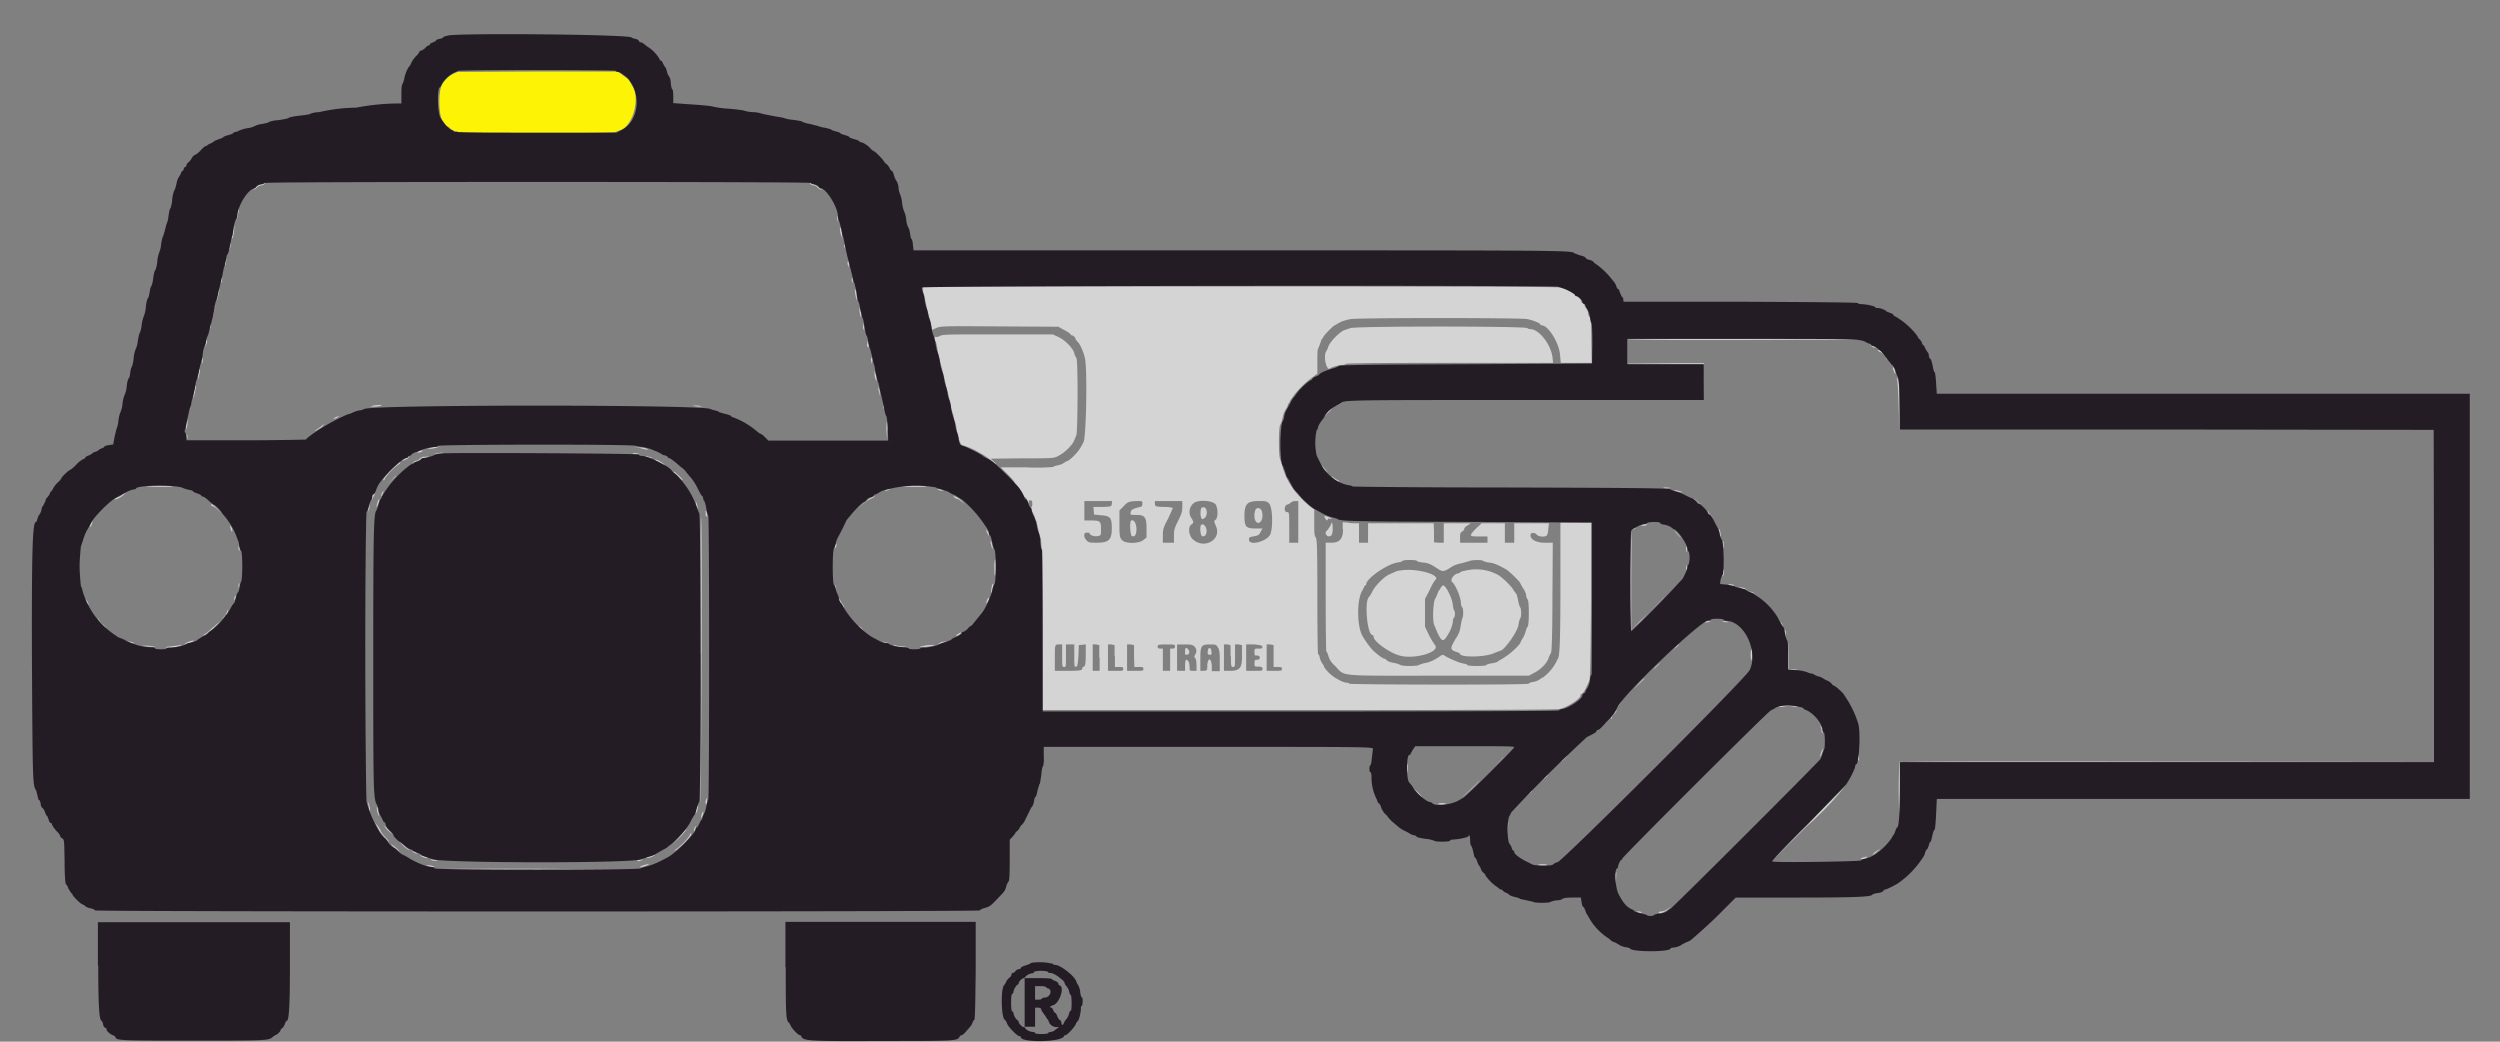 <svg width="72" height="30" fill="none" xmlns="http://www.w3.org/2000/svg"><rect width="100%" height="100%" fill="#808080" stroke="none"/><path fill-rule="evenodd" clip-rule="evenodd" d="M7.53 5.3a.6.6 0 00-.18.1c-.06.06-.06.07-.02.05a.25.25 0 00.08-.06c.01-.02.06-.04.1-.05.05 0 .1-.03.1-.04l.02-.03-.1.03zm15.8 0l.1.04c.05.01.1.03.1.05.03.03.14.1.14.08l-.1-.08c-.09-.07-.27-.14-.24-.1zm-16.47.74c-.04.1-.07.32-.05.3.02-.03.09-.34.07-.34l-.02.04zm17.25.26c0 .08.01.09.02.03l-.01-.1c-.02-.01-.02.01-.01.07zm-17.39.25l-.02.2c-.02.07-.02.13 0 .11.02-.03.07-.36.04-.36 0 0-.02.02-.02.05zm17.48.13a.7.7 0 00.06.18l-.01-.13a.7.7 0 00-.05-.18c-.02-.01-.01.05 0 .13zm-17.58.36c-.03.1-.04.16-.01.15l.03-.1c.01-.09 0-.12-.02-.05zm17.7.07a28.1 28.1 0 00.03.08.46.46 0 00-.04-.17v.09zM6.5 7.5c-.04.1-.04.16-.02.15.01 0 .03-.05.03-.1.02-.1 0-.12-.01-.05zm17.91.1l.03.1.01-.1-.02-.08c-.02 0-.02.04-.02.09zm-18.04.43a.2.2 0 000 .1c0 .03.02.01.02-.05.02-.1.01-.12-.02-.05zm18.16.05c.02.08.02.09.03.03l-.01-.1c-.02-.01-.02.01-.02.07zm2.05.3a.4.4 0 00.04.13l.05.25c.03.13.05.25.07.28l.06.26.04.2.12-.05c.12-.06.2-.06 1.82-.05l1.7.01.14.08c.09.04.17.1.2.12.01.03.04.05.06.05.03 0 .1.07.1.11 0 .02.03.04.05.07.07.05.19.32.22.5.07.36.03 2.34-.05 2.4a1.31 1.31 0 01-.44.53.27.27 0 00-.1.05.5.5 0 01-.19.08.48.48 0 00-.15.05 5.9 5.9 0 01-.76.01h-.74l.2.2c.12.11.2.22.2.24 0 .02.03.05.05.06.05.03.22.29.22.33l.04.04c.02 0 .05.05.07.11.02.05.03.07.03.03-.01-.05 0-.06.04-.06.05 0 .06.02.06.1 0 .06-.01.1-.03.1-.01-.02-.02 0 0 .05 0 .04.01.07.03.07l.06.13c.02.06.04.13.06.15l.05.23c.02.12.06.23.07.25.03.03.04.74.04 2.5l.01 2.46h7.4c5.16 0 7.43-.01 7.5-.03.26-.07.6-.3.6-.4 0-.02.02-.04.04-.04s.08-.08.15-.24l.06-.13c.03-.04.04-.69.05-2.3v-2.26h-.88v1.77c0 1.65-.02 2.12-.08 2.16a1.33 1.33 0 01-.42.53.28.28 0 00-.1.06.5.5 0 01-.19.07c-.06.01-.12.03-.12.05 0 .04-5.15.03-5.17 0-.01-.02-.05-.03-.08-.03-.07 0-.18-.05-.34-.15a1.1 1.1 0 01-.3-.29.27.27 0 00-.05-.1.49.49 0 01-.08-.18c-.01-.06-.03-.1-.05-.1-.01 0-.02-.71-.02-1.65 0-1.45-.01-1.66-.05-1.72-.04-.05-.04-.14-.04-.43v-.37l-.08-.05a3 3 0 01-.43-.42 1.96 1.96 0 01-.4-.74 1.34 1.34 0 00-.07-.22c-.05-.1-.05-.95 0-1a.8.8 0 00.07-.22.8.8 0 01.1-.25.26.26 0 00.05-.1c0-.03 0-.05.03-.05l.02-.04c0-.02.04-.08.08-.13l.07-.1a2.86 2.86 0 01.53-.5l.12-.09v-.33c0-.18 0-.36.02-.38l.07-.18c.02-.07.04-.12.06-.12l.02-.04c0-.04.3-.34.33-.34l.14-.08c.07-.04.2-.08.32-.1.27-.04 4.87-.04 5.08 0 .17.03.38.12.38.15 0 .01.02.03.04.03.19 0 .5.5.53.85l.02.23H44.73l-.02-.17c-.05-.37-.39-.8-.63-.8a.15.15 0 01-.09-.03c-.05-.06-5-.06-5.1 0l-.18.06c-.14.06-.4.33-.45.46a.65.65 0 01-.06.14c-.1.13 0 .59.11.5.04-.04.26-.1.35-.1.04 0 .08-.01.1-.03 0-.02 1-.03 3.1-.03h3.98l-.01-.64c0-.47-.02-.66-.05-.68a.16.16 0 01-.04-.1c0-.04-.02-.1-.05-.14a.28.28 0 01-.06-.1c0-.03-.02-.05-.05-.06-.02 0-.04-.03-.04-.05 0-.1-.37-.34-.6-.4-.08-.02-2.98-.03-9.24-.03h-9.13l.02.13zm-20.3-.03c-.02.1-.06.31-.04.3.03-.03.1-.34.07-.34l-.02.04zm18.35.11c.04.22.06.25.04.05a.6.6 0 00-.04-.18c-.02-.01-.01.05 0 .13zm-18.46.34l-.02.17c-.02.14-.01.14.03-.08.03-.1.02-.14 0-.09zm18.58.13l.02.14.03.08v-.08c0-.04-.01-.1-.03-.14l-.02-.08v.08zm-18.7.42a.2.2 0 000 .1c0 .03.01.01.02-.05.02-.1 0-.12-.02-.05zm18.8.06c.01.06.03.1.04.11v-.08c0-.06-.02-.11-.03-.12v.1zm2.23.26c-.05.03-.1.04-.13.03-.04-.01-.05.1-.01.12a.9.9 0 01.06.26l.06.27.06.23.06.24.06.25c.02.13.05.23.06.23l.05.24c.02.14.05.26.06.27l.05.16c0 .08.03.15.04.17.01.01.04.11.05.22a1.69 1.69 0 00.1.38c.02.05.05.09.08.09.04 0 .3.1.41.17l.16.09c.06.03.18.12.28.2.12.1.14.1.06.02l-.11-.1.91-.01c.9 0 .92 0 1.06-.08.17-.09.38-.3.43-.42l.07-.17c.04-.09.05-2.19 0-2.22a.36.36 0 01-.06-.14c-.05-.16-.27-.38-.47-.47l-.15-.07h-1.58c-1.36 0-1.59 0-1.66.04zm19.78.11V10.47l1.1.01 1.09.01v.52l.01.52.01-.53v-.54h-2.2v-.67h3.27l3.26-.01c-.03-.04-6.52-.03-6.54.01zm-40.92.03c-.03.1-.04.17-.02.16l.04-.1c.01-.1 0-.13-.02-.06zm19.03.1c0 .06.02.1.04.1s0-.17-.03-.19v.09zm28.89.03l.08.06.1.03-.1-.06c-.05-.03-.08-.04-.08-.03zm.23.16c0 .01.02.03.04.03.04 0 .18.13.2.2.02.04.02.04.02 0 0-.03-.05-.1-.11-.15-.13-.12-.15-.13-.15-.08zm-48.29.3l.02.08.02-.09-.01-.09c-.01 0-.03.04-.03.1zm19.29 0l.02.08.01-.09c0-.05 0-.09-.02-.09-.01 0-.02.04-.01.1zm29.44.26c.05.13.07.15.05.04a.32.32 0 00-.05-.12c-.02-.01-.02.02 0 .08zm-48.8-.01l-.02.17c-.02.14 0 .12.04-.08.02-.1.01-.14-.01-.1zm19.46.16a.7.7 0 00.05.18v-.13a.69.69 0 00-.06-.18l.01.13zm29.44.1c.02.03.04.37.05.76l.02.7v-.7c0-.58-.02-.73-.05-.76-.03-.03-.04-.03-.02 0zm-49.01.22c-.03.1-.07.35-.05.33.02-.03.09-.36.07-.36 0 0-.02.01-.02.03zm19.68.1c.05.2.06.23.04.09a.5.5 0 00-.04-.18v.1zm13.24.4c-.05.03-.07.05-.05.05a.2.2 0 00.1-.04c.08-.05.06-.05-.05 0zm-33.05.08c0 .06 0 .08.01.05v-.1l-.01.05zm19.94.02v.05c.02-.04.02-.1 0-.12v.07zm-14.6-.06a.5.5 0 00-.16.04h.13c.08 0 .16-.02.18-.03l.01-.02-.16.01zm9.13.02l.15.02.13-.01-.15-.02c-.08 0-.14 0-.13.01zm18.28.17l-.1.12.14-.12.1-.12a.65.65 0 00-.14.12zm-28.58.16c-.05.02-.07.04-.04.04a.2.2 0 00.1-.04c.07-.05.05-.05-.06 0zm-4.28.1c-.02.09-.03.24-.01.24l.03-.14c0-.13 0-.16-.02-.1zm20.15.27l.02.27v-.24a.9.9 0 000-.27c-.02-.02-.02.1-.02.24zM9.22 12.3a.66.66 0 01-.12.08c-.04.02-.04.02 0 .02l.14-.08c.06-.05.1-.1.09-.1a.4.4 0 00-.1.08zm-.34.26a17.95 17.95 0 010 0zm-3.5.03c0 .08 0 .08.02.02 0-.03 0-.08-.02-.1-.01 0-.02.02 0 .08zm7.1.29a.58.58 0 00-.17.05l.14-.01a.67.67 0 00.18-.05l.01-.02-.16.03zm5.93.02l.2.05c.05.01.05 0 .03-.02a.5.5 0 00-.2-.04l-.18-.01.15.02zm-6.3.08c-.1.02-.12.07-.04.05.04 0 .09-.03.1-.04v-.02l-.07.01zm.5.07l-.13.02h.13c.06 0 .13 0 .14-.02v-.02a2 2 0 01-.13.02zm5.6 0c0 .01.05.03.1.03h.1c-.01-.01-.06-.03-.12-.03h-.09zm-6.01.1c-.04.02-.1.04-.11.06-.02.03-.05.05-.07.05a.2.2 0 00-.1.04c-.05.04-.04.04.04.01l.12-.06a.6.6 0 01.18-.07c.13-.03.1-.04-.06-.02zm6.43.02l.13.02c.04 0 .04 0-.02-.02a.53.53 0 00-.13-.03c-.04 0-.04 0 .02.03zm-6.96.04c-.1.06-.1.09 0 .03.06-.02.1-.05.1-.06 0-.02 0-.02-.1.03zm7.2.03c0 .01.03.04.09.06l.16.1c.06.03.05.02-.01-.04-.08-.07-.25-.15-.25-.12zm-7.59.28c-.18.17-.31.37-.21.3l.02-.05a1.65 1.65 0 01.44-.43c0-.05-.03-.03-.25.18zm26.78-.1c.01.03.06.09.11.13l.08.07-.08-.1c-.14-.16-.14-.16-.11-.1zm-26.66.28l-.24.24.25-.23zm7.99-.1c0 .02.02.04.04.04s.08.04.13.1c.05.06.1.1.1.08 0-.03-.23-.24-.26-.24l-.01.03zm19.02.18c.05.05.12.09.14.09.04 0 .03-.01-.02-.04a.75.75 0 01-.15-.1c-.04-.02-.03 0 .03.05zM4.22 14c0 .01.16.02.38.02.21 0 .38 0 .37-.02 0-.01-.17-.02-.37-.02-.2 0-.37 0-.38.02zm21.75 0c0 .01.15.02.35.02.2 0 .37 0 .37-.02 0-.01-.16-.02-.35-.02-.2 0-.36 0-.37.02zm21.94.05c.01.01.07.02.12.01.1 0 .1-.01-.02-.02h-.1zm-22.36.04c-.03 0-.06.02-.06.03 0 .03.1 0 .13-.03v-.02l-.07.02zm1.45 0c0 .02.05.03.1.04h.07c0-.02-.05-.03-.1-.04H27zm21.22.03c.02.02.08.04.15.05.13.02.11 0-.06-.04-.06-.02-.1-.02-.09 0zM11 14.2c-.01.03-.03.07-.02.08 0 .02.03 0 .04-.06.04-.1.03-.11-.02-.02zm-7.48.05a.3.3 0 01-.1.06.21.21 0 00-.08.04c-.06.04-.05.05.03.02a.7.7 0 00.17-.1c.1-.09.09-.1-.02-.02zm7.23 0a.14.14 0 00-.04.1c0 .06 0 .06.02 0l.05-.09c.03-.05.01-.05-.03 0zm14.34.08c-.05.02-.15.1-.23.17l-.15.14.16-.14a.93.93 0 01.2-.13l.08-.04c.07-.06.06-.06-.06 0zm2.4 0a.2.2 0 00.09.04c.02 0 .07.04.12.08l.09.08-.09-.1a.51.51 0 00-.17-.12c-.09-.03-.09-.02-.04.02zm21.33.1l.15.08c.02 0 .02 0-.02-.02a.2.2 0 01-.08-.06.25.25 0 00-.09-.06c-.03-.02-.02 0 .04.05zm-37.92-.03c-.03.05-.07.21-.05.2a.7.7 0 00.08-.23l-.03.03zm9.14.07l.02.13c.02.06.03.07.03.02 0-.03-.01-.1-.03-.13-.02-.06-.02-.06-.02-.02zm11.98.04c-.01.08-.01.08-.27.09h-.26l.01.12.01.1.2.02c.27.02.31.07.31.37 0 .33-.08.42-.42.42-.2 0-.24 0-.3-.06-.1-.1-.1-.23 0-.23.05 0 .08 0 .08.02 0 .05.14.1.23.08.1-.02.1-.02.1-.2 0-.23-.03-.25-.28-.25h-.2v-.56h.8l-.01.08zm.88 0c0 .03-.01.07-.03.08-.24.06-.29.09-.3.14-.03.1-.02.1.15.1.26 0 .3.07.3.4v.25l-.1.08c-.14.1-.5.1-.6 0-.07-.08-.08-.1-.08-.48v-.38l.12-.12c.12-.13.16-.14.39-.15.15 0 .15 0 .15.07zm1.15.09c0 .14-.02.2-.12.4-.1.2-.12.25-.12.43v.2h-.32v-.2c0-.18.01-.23.15-.49l.14-.31a.82.82 0 00-.25-.03c-.26-.01-.26-.01-.27-.1v-.07h.79v.17zm.94-.1c.09.1.1.4.02.47-.05.03-.05.04 0 .16.2.4-.32.71-.66.4-.12-.12-.14-.37-.03-.43.06-.04.06-.07 0-.17a.32.32 0 01.06-.44c.13-.1.5-.08.61.02zm1.56 0c.1.1.12.7.03.9-.11.2-.61.33-.61.14 0-.06.01-.07.12-.09.16-.03.17-.04.22-.14l.05-.09h-.2c-.28 0-.32-.05-.32-.36 0-.35.08-.43.42-.43.18 0 .22 0 .29.07zm.84.53v.6h-.26v-.44c0-.42 0-.44-.06-.44-.1 0-.09-.2.01-.22a.23.23 0 00.1-.06c.03-.02.08-.04.12-.04h.09v.6zm-31.31-.49c0 .02.01.03.03.03a.5.5 0 01.16.11l.12.11-.1-.1c-.12-.13-.21-.2-.21-.15zm4.53.08v.12l.03-.1v-.11c0-.01-.02.03-.03.1zm24 0c-.04.02-.05.24-.01.3.02.04.04.04.09 0 .07-.04.09-.22.03-.28-.04-.04-.05-.04-.1-.02zm1.54.08c-.07.23.03.44.15.33.07-.06.08-.26.02-.35-.05-.07-.15-.06-.17.02zm-15.83.08c0 .05.02.1.03.1.02 0 .02-.02.01-.07 0-.05-.02-.1-.03-.1-.01 0-.02.02 0 .07zm28.86-.06c0 .03.04.1.09.15.05.06.07.07.05.04a.26.26 0 00-.06-.09.2.2 0 01-.06-.08c-.01-.04-.02-.04-.02-.02zm-29 4.1a168.05 168.05 0 01-.02 4.29c.04-.04.07-8.04.03-8.22-.01-.06-.02 1.7-.02 3.92zm17.98-3.9c.04.07.08.09.08.03 0-.02.03-.02.06-.01.1.02.04-.02-.07-.06-.1-.03-.1-.03-.07.04zm-27.64.08c-.02.03-.02 7.84 0 7.85a1547.9 1547.9 0 000-7.85zm22.05 0c-.04.05-.02.42.03.44.08.03.13-.04.13-.2 0-.18-.09-.3-.16-.24zm-29.95.07c-.02.04-.03.08-.02.1 0 .02.02 0 .04-.06.04-.1.03-.13-.02-.04zm35.73-.01a.77.77 0 01-.15.24c-.04.02-.02.12.04.14.1.03.15-.04.14-.25 0-.12-.02-.17-.03-.13zm.33.18c0 .28-.1.39-.34.39h-.16v1.57c0 .86.01 1.57.02 1.57.02 0 .04.06.06.13.03.1.08.18.2.29.29.3.02.27 2.97.27h2.6l.15-.08c.2-.1.38-.29.42-.43a.75.75 0 01.07-.15c.02-.03.04-.58.04-1.6l.01-1.57h-.23c-.25 0-.43-.1-.41-.23.01-.07.12-.07.18 0 .06.06.2.07.28.03.02-.02.05-.1.05-.2l.02-.16h-1v.56h-.27v-.56h-.67l-.15.14c-.22.23-.22.24.07.24h.25v.18h-.79v-.15c0-.11.01-.15.06-.17.03-.02.06-.05.06-.08 0-.02.04-.07.1-.1l.09-.06h-.78v.56h-.14l-.14-.01v-.28l-.01-.27H39.4v.56h-.26v-.56h-.1c-.05 0-.16 0-.23-.02l-.14-.01v.2zm-4.09-.12c-.04.05-.02.3.03.32.07.03.13-.04.13-.15 0-.13-.1-.23-.16-.17zm12.67 0c-.01.02.03.02.08.02.06 0 .1-.02.1-.03 0-.02-.17 0-.18.02zm-40.62.1c.03.1.05.12.05.05a.2.2 0 00-.04-.1c-.04-.05-.04-.04-.01.04zm40.35.05a26.8 26.8 0 00-.02 2.88l.27-.25.25-.26-.26.25-.25.25V16.7l.01-1.43.07-.03c.05-.03.06-.04.03-.04s-.07.02-.1.05zm2.53.05a.6.6 0 00.02.13c.03.03.01-.13-.01-.19-.02-.04-.03-.02-.01.06zm-21.1.01l.06.11v-.06c-.06-.13-.1-.16-.06-.05zm19.88.05l.1.1c.02 0-.02-.04-.08-.1a.64.64 0 00-.11-.1l.09.1zm-19.76.28a.6.6 0 00.04.15c.03.02-.02-.22-.05-.25v.1zm21.07.01c0 .06.01.11.03.12v-.1c0-.15-.03-.15-.03-.02zm-25.57.06c0 .04 0 .07.01.06.03-.02.06-.13.03-.13-.01 0-.03.03-.04.07zm-17.18.06l.04.09v-.06c0-.04-.02-.08-.03-.09v.06zm41.7.02c0 .05.02.1.03.1v-.08c0-.04-.02-.09-.03-.1v.08zm-46.27.13c-.03.03-.03.74 0 .76a16.54 16.54 0 000-.75zm26.35.4c0 .14 0 .25.02.24.01 0 .02-.12.02-.25s0-.23-.02-.23a.72.72 0 00-.02.25zm12.16-.19c.01.02.08.04.16.05.16.01.23.04.4.15.2.13.2.13.46-.03.05-.04.18-.08.28-.1l.22-.06c.07-.04.4-.04.4 0 0 0 .07.03.15.04.13.01.26.06.49.19.1.05.42.37.42.4l.07.13a.6.6 0 01.1.2c0 .06.03.13.05.15.04.05.04.71 0 .77a.42.42 0 00-.06.14.75.75 0 01-.09.21.58.58 0 00-.07.14 1.97 1.97 0 01-.62.5c0 .02-.07.05-.17.07-.1.01-.18.04-.18.05 0 .02-.12.03-.28.03-.15 0-.27-.01-.27-.03 0-.01-.05-.03-.11-.04-.1-.01-.43-.15-.55-.23-.04-.03-.06-.03-.13.02-.14.1-.32.19-.46.2l-.15.05c-.02.04-.49.04-.53 0a.76.76 0 00-.19-.06.5.5 0 01-.2-.07c-.02-.03-.05-.05-.07-.05-.04 0-.2-.12-.33-.24a2.48 2.48 0 01-.31-.43c-.16-.32-.15-1.06.01-1.3l.05-.1c0-.02.02-.04.03-.04.02 0 .03-.02.03-.04 0-.16.61-.58.9-.62.07-.01.14-.03.15-.05.02-.03.38-.03.4 0zm7.76.2v.08c.02-.02.03-.07.02-.11 0-.08 0-.08-.02.02zm-8.24.08a.5.5 0 00-.17.05l-.13.06c-.15.06-.42.33-.5.5a.81.81 0 01-.09.15c-.14.1-.06 1.1.1 1.1.02 0 .03.03.03.05 0 .13.45.46.75.54.41.12 1.18-.1 1.02-.3a2 2 0 01-.18-.3l-.11-.23v-.8l.13-.25c.06-.14.14-.27.16-.29.2-.15-.54-.36-1-.28zm1.9 0c-.1.02-.17.04-.17.06l-.03.02c-.14 0-.28.2-.19.26.08.07.22.38.24.55 0 .09.03.17.04.17.02.01.03.08.03.16s-.01.15-.03.16l-.04.19a.78.78 0 01-.15.4c-.16.27-.16.31.01.37.07.02.12.05.12.06 0 .11.73.1.98-.02l.18-.07c.1 0 .48-.52.52-.73.01-.09.04-.18.05-.2.04-.03.04-.28 0-.32a.86.86 0 01-.06-.21c-.02-.1-.05-.2-.07-.2l-.06-.08c-.02-.08-.35-.4-.46-.45a1.32 1.32 0 00-.91-.12zm7.41 0c-.03.1-.04.17-.02.17s.03-.05.04-.1c.01-.1 0-.14-.02-.07zm-42.76.43v.06c.02-.01.03-.05.02-.1 0-.05-.01-.05-.02.04zm41.04.35l-.42.43.43-.43a17.16 17.16 0 000 0zm-19.33-.38a.8.8 0 00-.03.15c-.02.15 0 .13.04-.05.03-.12.02-.15 0-.1zm21.2 0c0 .02.05.03.1.04.04 0 .08 0 .07-.01 0-.01-.05-.03-.1-.03-.05-.01-.08 0-.07 0zm-25.74.08l.04.08v-.06c0-.04-.02-.08-.03-.08v.06zm17.41.08a.78.78 0 00-.07.16l-.05.1c-.06.11-.08.65-.02.76l.1.24c.13.26.17.25.34-.06a.94.94 0 00.09-.26c0-.07.02-.14.04-.15.03-.02.03-.18 0-.2-.01 0-.03-.08-.04-.17-.02-.19-.2-.55-.28-.55-.02 0-.07.06-.1.13zm8.64-.08l.13.06c.06.02.1.02.08 0a.39.39 0 00-.13-.05c-.05-.01-.09-.02-.08 0zm.32.15l.1.04c.06.03.06.03 0-.02a.2.2 0 00-.1-.04c-.04 0-.04 0 0 .02zm-43.66.17v.06c.03-.02.06-.13.03-.13-.01 0-.03.03-.03.07zm21.67.08c-.03.09-.03.09.01.04a.2.2 0 00.05-.1c0-.06-.03-.04-.06.06zm-25.93.02c.02.05.05.09.06.09 0 0 0-.04-.03-.09l-.06-.09c-.01 0 0 .04.03.1zm21.68-.05c0 .03.01.06.03.07.02 0 .05.06.07.1.02.06.04.08.04.05a.24.24 0 00-.05-.11.6.6 0 01-.07-.12c-.02-.03-.02-.03-.02 0zm26.8.18zm-44.43.16c-.01.03-.05.1-.1.15-.06.09-.06.08.03-.01a.5.5 0 00.1-.16c0-.05-.01-.04-.03.02zm-3.71.21c0 .05.2.26.24.26L2.98 18a.6.6 0 01-.13-.15c-.01-.04-.02-.05-.02-.02zm3.3.24c-.1.1-.21.19-.24.2-.04.02-.05.03-.01.03.02 0 .14-.1.26-.2l.2-.2s-.1.07-.2.17zm42.97-.16c0 .02.03.02.08.01l.08-.02c0-.02-.14-.01-.16.01zm.51-.01s.04.02.1.02h.06c-.01-.03-.16-.04-.16-.02zm1.67.07c.05.1.1.1.05.02-.01-.04-.04-.07-.05-.07-.02 0-.01.02 0 .05zm-26.56.09c.03 0 .08.04.12.07l.07.07-.07-.08c-.04-.05-.09-.08-.11-.08-.04 0-.04 0 0 .02zm26.68.18c0 .05.01.09.02.09l.01-.09c0-.05 0-.09-.02-.09s-.02.04-.01.09zm-23.8.01c-.03.02-.06.04-.06.06 0 .02.1-.03.13-.07l.01-.03-.08.04zm-22.14.23a.42.42 0 00-.13.05c-.01.02.03.02.1 0a.48.48 0 00.13-.06c.04-.03.04-.03-.1 0zm-1.74.02c.03.02.08.03.12.03.04 0 .04 0-.02-.03-.1-.03-.18-.03-.1 0zm21.69 0l.12.03c.06.02.1.02.08 0-.03-.02-.23-.06-.2-.04zm1.7 0a.22.22 0 00-.08.04c-.02.02.13-.01.23-.05.04-.02-.08-.01-.15 0zm24.39.38v.42l.14-.01h.16l-.14-.02h-.14v-.4l-.02-.41v.42zm-46.37-.29l-.22.03c-.06 0-.12.01-.13.03-.02.03.4-.02.43-.06l.02-.02-.1.02zm20.61 0c.04.04.45.09.43.05l-.14-.02a.98.98 0 01-.22-.03c-.07-.02-.1-.02-.07 0zm4.85.3c0 .3 0 .32.06.32.05 0 .05-.02.05-.32v-.33h.24v.33c0 .3 0 .32.05.31.04 0 .05-.05.07-.32l.01-.3.1-.01.1-.01v.3c0 .26-.02.32-.05.34-.03 0-.05.03-.05.05 0 .06-.07.07-.44.07h-.35v-.36c0-.4 0-.4.12-.4h.09v.32zm1.08.06v.37h-.2v-.76h.1l.09.02v.37zm.44-.06v.32h.12c.1 0 .12 0 .12.06 0 .05-.02.05-.22.05h-.22v-.76h.1l.09.02v.31zm.55 0l.01.32h.13c.11 0 .13 0 .13.06 0 .05-.02.05-.23.05h-.24v-.76h.1l.1.02v.31zm1.18-.27c0 .04-.02.06-.07.06h-.07v.64H33.49v-.64h-.07c-.06 0-.08-.02-.08-.06 0-.05.02-.06.25-.06s.25 0 .25.06zm.56 0c.07.07.07.15.02.24-.03.04-.03.06 0 .09.02.02.04.11.04.2v.17h-.1c-.1 0-.1 0-.1-.12s-.05-.2-.1-.2c-.01 0-.03.07-.03.16v.16H33.9v-.76h.22c.18 0 .23.01.28.06zm.68.03c.04.07.05.16.05.38v.3H34.9v-.16c-.02-.23-.11-.24-.13-.02 0 .16 0 .16-.1.17h-.1V19c0-.41.02-.44.28-.44.17 0 .18 0 .23.1zm.37.24c0 .3.01.32.06.32.06 0 .06-.02.06-.33v-.32h.1l.1.02v.28c.01.37-.06.46-.34.46h-.18v-.76h.1l.09.02v.31zm.9-.26c.02.04 0 .05-.1.05-.12 0-.12 0-.12.1s0 .1.07.1c.06 0 .08.02.08.06 0 .05-.02.06-.08.06s-.07.02-.07.1c0 .1 0 .1.12.1.1 0 .11.02.11.07s-.02.05-.23.05h-.24v-.76h.23c.19.02.23.03.24.07zm.33.26v.32h.12c.1 0 .12 0 .12.06 0 .05-.02.05-.22.05h-.22v-.76h.1l.1.02v.31zm11.57-.23l-.09.1.1-.1c.09-.07.1-.1.08-.1l-.1.1zM4.08 18.6c.08.02.4.04.38.02a1.54 1.54 0 00-.38-.02zm22.55 0a.42.42 0 00-.15.03h.19c.34-.05.32-.07-.04-.04zm7.5.16c0 .11 0 .11.08.09.05-.02.06-.1 0-.16-.05-.05-.08-.04-.08.07zm.67-.06c-.04.1-.02.16.04.16.05 0 .06-.01.05-.09 0-.1-.06-.14-.1-.07zm15.62.15c0 .1.01.18.02.17.01 0 .02-.08.02-.17 0-.09 0-.16-.02-.17 0 0-.02.07-.02.17zm-2.73.34l-.08.1.1-.09c.08-.08.1-.1.08-.1l-.1.1zm-.5.5l-.14.16.15-.15.16-.15c0-.02-.03 0-.17.14zm5.53-.04zm-6.03.55a.55.55 0 00-.1.12h.03a4.78 4.78 0 01.07-.12zm4.62.12c-.15.03-.1.06.05.03.1-.02.2-.02.3 0 .09.02.15.02.13 0a1.32 1.32 0 00-.48-.03zm-4.84.23c-.05.06-.08.12-.07.14 0 .02.02.02.02-.01s.02-.07.04-.09c.05-.03.12-.14.1-.14l-.1.1zm5.95.37c.02.02.04.07.04.1 0 .04 0 .08.02.08.05.03 0-.15-.05-.19-.04-.03-.04-.03 0 0zm-9.12.88l-.27.28.27-.27a6.7 6.7 0 000 0zm9.16-.16c-.06.17-.06.17-.04.14.04-.03.1-.22.08-.22l-.04.08zm1.05.19v.08c.02 0 .03-.04.03-.08v-.1c-.01 0-.03.05-.03.1zm-8.49.03l-.08.1.1-.09c.08-.08.1-.1.08-.1l-.1.1zm9.68.1a17.66 17.66 0 000 1.57l.01-.86v-.73h7.7l7.68-.01H62.4c-6.13-.01-7.69 0-7.7.02zm-14.18.06c-.03.03-.03.21 0 .23.01 0 .02-.05.02-.12v-.13l-.02.02zm2.09.47a4 4 0 01-.52.48 8.39 8.39 0 00.51-.48zm1.86-.07l-.09.1.1-.1c.09-.07.1-.1.08-.1l-.1.1zm7.6 1.3L51 24.82l1.03-1.02a9.32 9.32 0 001.09-1.13l-1.07 1.08zm-11.24-.88a.6.6 0 00.14.13l-.13-.15-.15-.13.14.15zm3.2.02l-.09.1.1-.1c.09-.07.1-.1.08-.1l-.1.1zm-23.71.23l.01.08c.02 0 .03-.03.03-.08s0-.1-.02-.1l-.02.1zm-9.7.11c0 .08.02.15.03.16.02.02.01-.03 0-.1-.04-.18-.06-.21-.04-.06zm30.8-.05c.01.02.06.02.12.02.05 0 .1 0 .11-.02 0 0-.04-.02-.11-.02s-.12.01-.12.02zm-21.34.08c-.03.04-.07.25-.05.22a.46.46 0 00.06-.14c.02-.1.02-.13 0-.08zm-9.22.12a.6.6 0 00.05.15c.02.02-.03-.22-.05-.25-.02-.01-.01.03 0 .1zm9.36.07l-.03.1c0 .02 0 .03.02.02l.04-.09c.01-.08 0-.1-.03-.03zm23.2.3a.9.9 0 00-.01.2v.18l.02-.21c.01-.22.01-.25-.02-.18zm-32.58.04l.08.15c.02.04.1.15.18.23.08.1.12.12.09.08a.98.98 0 00-.13-.15.52.52 0 01-.1-.15.78.78 0 00-.1-.16l-.07-.07.05.07zm.25.05c.01.03.07.1.12.14l.1.09-.1-.12-.13-.14v.03zm8.91.04l-.02.09c0 .02.03-.01.04-.06.04-.1.03-.12-.02-.03zm-.43.24l-.2.21.18-.16c.13-.13.25-.27.21-.26l-.2.21zm.29-.03c-.03.08-.34.39-.41.41-.04.02-.04.02 0 .02.05 0 .42-.36.45-.44.02-.08-.01-.07-.04.01zm-8.26.28c.05.06.12.11.15.13.03.02.05.02.03 0-.02 0-.08-.07-.15-.12l-.11-.1.08.1zm-.33-.02c0 .01.06.07.14.13.07.06.11.08.08.05-.06-.07-.22-.2-.22-.18zm42.71.24c-.06.05-.07.07-.04.05a.25.25 0 00.09-.06.2.2 0 01.08-.06c.04-.01.04-.02.02-.02-.03 0-.1.04-.15.09zm-42.08-.02c.03.02.07.04.1.04.04 0 .04 0 0-.02l-.1-.04c-.06-.03-.06-.03 0 .02zm.2.1a.4.4 0 00.13.06c.13.04.1 0-.04-.05-.06-.02-.1-.02-.08 0zm6.64 0a.42.42 0 00-.13.06c-.01.02.03.01.1 0a.48.48 0 00.13-.06c.04-.03.04-.03-.1 0zm34.95.05c-.1.02-.14.06-.03.05l.1-.04.01-.03-.08.02zm-41.28.07c0 .01.05.03.1.03h.09c-.02-.03-.19-.06-.19-.03zm6.03-.01c-.1.02-.12.06-.04.05.05-.01.09-.03.1-.05v-.02l-.06.02zm.13.16a.42.42 0 00-.13.05c-.02.02.02.02.09 0a.48.48 0 00.14-.06c.03-.03.03-.03-.1.01zm25.73 0c0 .01.06.02.13.02.06 0 .12 0 .12-.02.01-.01-.05-.02-.12-.02-.08 0-.14.01-.13.02zm-32.05 0c.06.04.28.08.26.05a.45.45 0 00-.16-.04h-.1zm.54.12c.01.01 1.23.02 2.7.01h2.68l-2.7-.02c-1.49 0-2.7 0-2.68.01zm33.74.1c-.03.03-.03.33 0 .34a3.65 3.65 0 00.02-.36l-.02.02zm1.49 1.05a.33.33 0 01-.17.07c-.05 0-.08.01-.08.03 0 .05.16 0 .26-.09l.09-.08-.1.07zm-.88.07c0 .02.04.03.08.04h.06c0-.02-.04-.04-.08-.04h-.06z" fill="#D4D4D4"/><path fill-rule="evenodd" clip-rule="evenodd" d="M13.19 2.07a.79.79 0 00-.46.37c-.11.19-.1.86.01 1.02l.08.13c0 .02.02.04.03.04.02 0 .08.03.12.07.05.04.11.08.14.08.03 0 .07 0 .08.02.02.04 4.52.05 4.54 0l.1-.04c.37-.08.61-.86.4-1.25a6.94 6.94 0 01-.13-.23l-.16-.11-.14-.11h-2.28l-2.33.01z" fill="#FCF404"/><path fill-rule="evenodd" clip-rule="evenodd" d="M12.92 1.02c-.09.02-.16.04-.16.06 0 .01-.04.03-.1.04-.06.01-.1.03-.1.04 0 .02-.04.04-.09.06-.05.02-.09.04-.09.06 0 .02-.02.03-.04.03s-.07.04-.1.08c-.05.04-.1.07-.12.07-.02 0-.04.02-.05.05a.48.48 0 01-.1.12.75.75 0 00-.12.17.71.71 0 01-.05.1c-.06.05-.15.27-.16.39l-.05.14c-.02 0-.03.12-.03.28v.27h-.15a6.67 6.67 0 00-1.15.12 4.95 4.95 0 00-1.07.13.75.75 0 00-.24.04c0 .02-.14.04-.31.06-.18.02-.33.05-.33.07-.01.01-.14.04-.29.06a.93.93 0 00-.27.05c0 .02-.1.04-.2.06a.63.63 0 00-.21.06.6.6 0 01-.2.06 1 1 0 00-.25.07.24.24 0 01-.11.04c-.03 0-.06.02-.06.03 0 .01-.06.04-.14.06-.08.02-.15.05-.15.06 0 .01-.06.04-.13.06l-.13.05c0 .02-.05.04-.1.07-.06.02-.1.05-.1.06l-.05.02c-.02 0-.09.06-.14.12a.6.6 0 01-.16.13c-.04.01-.08.06-.1.1a.4.4 0 01-.1.12c-.02.02-.05.05-.05.08 0 .02-.01.04-.04.05a.07.07 0 00-.04.06c0 .03-.02.05-.03.05-.02 0-.04.04-.06.1l-.06.1c-.01 0-.04.08-.06.18-.02.1-.05.18-.06.18a1 1 0 00-.06.26.9.9 0 01-.05.26c-.02 0-.04.1-.06.24a.7.7 0 01-.06.23l-.04.16-.05.17c-.01 0-.04.1-.06.23a.76.76 0 01-.05.23.95.95 0 00-.06.27.83.83 0 01-.06.26c-.02 0-.04.1-.06.24a.7.7 0 01-.06.23c-.01 0-.03.07-.04.16-.02.1-.03.16-.05.16a.84.84 0 00-.06.27.9.9 0 01-.06.26s-.04.1-.06.24a.75.75 0 01-.05.23c-.01 0-.04.1-.06.24a.72.72 0 01-.06.23.89.89 0 00-.06.26.9.9 0 01-.06.27c-.01 0-.03.07-.04.16-.01.09-.03.16-.05.16a.7.7 0 00-.05.23.73.73 0 01-.06.24.83.83 0 00-.06.25.87.87 0 01-.06.25.87.87 0 00-.06.25.84.84 0 01-.06.25l-.05.21-.04.22-.13.02c-.07.01-.13.03-.13.05 0 .01-.03.03-.07.04l-.08.04c0 .01-.04.04-.1.06-.06.02-.1.04-.1.06l-.1.05c-.06.02-.1.05-.1.07 0 .01-.03.03-.07.04a.88.88 0 00-.2.17.93.93 0 01-.17.14c-.03 0-.24.2-.24.23a.4.4 0 01-.1.12.67.67 0 00-.14.18l-.05.08c-.02 0-.04.04-.06.1l-.06.08c-.02 0-.04.05-.06.12l-.06.12c-.01 0-.04.05-.05.13-.02.07-.05.13-.07.13l-.04.1c-.01.06-.03.1-.04.1-.1 0-.13.63-.12 4.06.02 3.4.02 3.54.12 3.67l.04.15c.01.07.03.13.04.13.02 0 .04.04.05.1 0 .06.03.11.05.13.02 0 .06.07.08.13.02.06.04.1.06.1l.04.1c.01.05.04.1.06.1.03.01.04.03.04.05 0 .03.1.16.2.26l.04.08c0 .02.02.04.06.06.05.03.05.08.06.66 0 .4.02.64.04.66.02 0 .05.06.07.12l.08.13c.02 0 .04.03.04.05 0 .03.23.26.26.26l.09.05c.03.04.11.07.17.08.06.01.12.04.13.06.03.04 25.44.04 25.47 0a.4.4 0 01.15-.07c.14-.04.16-.05.36-.26.21-.22.22-.22.26-.36a.4.4 0 01.07-.15c.02-.02.03-.24.03-.61v-.59l.08-.08.08-.1c0-.02.03-.05.06-.07l.06-.07c0-.02.03-.07.06-.1.04-.03.09-.1.11-.16l.06-.12.06-.12a.55.55 0 01.08-.14.37.37 0 00.05-.15c.01-.07.03-.12.04-.12.02 0 .04-.08.06-.18.03-.1.05-.2.07-.2l.04-.26c.01-.13.03-.24.05-.24a.8.8 0 00.02-.28v-.28h4.75c4.52 0 4.75 0 4.73.06l-.03.26c-.01.12-.03.21-.04.21-.02 0-.03.05-.03.1 0 .06.01.1.03.1.02 0 .03.07.03.14a1.37 1.37 0 00.16.66c.01.05.03.09.05.09 0 0 .04.04.06.1.01.06.07.15.11.2.05.04.09.09.09.1l.1.11.19.16c.04.04.13.1.18.12l.12.06c.03.03.14.08.18.08.03 0 .05.02.06.04 0 .01.12.04.26.06a.8.8 0 01.26.06c0 .01.1.02.22.02s.22-.01.22-.03c0-.01.03-.03.07-.03.13 0 .46-.06.46-.1 0 0 0-.02.02-.02s.03.07.03.15c0 .08.02.15.03.15.01 0 .04.08.06.17.02.1.04.18.06.18.01 0 .04.05.06.12.02.06.05.11.06.11l.04.08c.01.05.05.1.08.12.03.02.05.05.05.07a1.25 1.25 0 00.36.35c.03.03.07.06.1.06l.04.02c0 .02.04.05.09.07.05.02.09.04.09.06 0 0 .07.04.15.06.09.02.16.04.17.06l.19.04.18.04c.02.04.51.04.51 0 0 0 .08-.03.17-.04.09 0 .17-.03.18-.05 0-.01.11-.03.26-.03h.26l.02.14c.01.07.03.13.05.13.01 0 .04.05.06.11.02.07.05.12.06.12a1.7 1.7 0 00.63.69c.03.04.1.09.16.1l.14.08c.02.02.09.04.16.06.07 0 .13.03.14.04.06.1 1.13.1 1.16 0 .01-.02.05-.03.08-.03.07 0 .22-.05.25-.09l.12-.06a.75.75 0 00.13-.06 16.03 16.03 0 00.77-.7l.53-.53h1.76c1.64 0 2.13-.02 2.17-.08.01-.02.08-.04.16-.05.08-.01.15-.04.16-.06 0-.02.03-.04.05-.04.04 0 .34-.15.4-.2a2.66 2.66 0 00.7-.74s.04-.05.05-.12c.02-.06.05-.11.07-.11l.04-.1c.01-.06.03-.1.04-.1.02 0 .04-.09.06-.18.02-.1.05-.17.07-.18.01-.01.03-.21.04-.45l.02-.43h15.35V11.34H55.78l-.02-.3c-.01-.18-.03-.32-.04-.32-.02 0-.04-.08-.06-.19-.02-.1-.05-.19-.06-.19-.02 0-.04-.04-.05-.1 0-.06-.03-.1-.04-.1l-.06-.1c-.02-.06-.05-.1-.06-.1-.01 0-.04-.05-.05-.1l-.06-.08c-.02 0-.04-.03-.05-.07a2.14 2.14 0 00-.65-.58c-.02 0-.04-.02-.05-.04 0-.02-.06-.05-.1-.06l-.1-.04c0-.03-.17-.1-.25-.1-.04 0-.07 0-.07-.02 0-.03-.26-.09-.4-.09-.05 0-.1-.01-.1-.03 0-.02-1.16-.03-3.38-.04h-3.37l-.01-.07c0-.04-.02-.07-.04-.07l-.05-.11c-.02-.07-.05-.12-.06-.12-.02 0-.04-.03-.05-.08a.44.44 0 00-.1-.16 2.28 2.28 0 00-.45-.45c-.05-.03-.1-.07-.12-.1a.32.32 0 00-.12-.05c-.04 0-.09-.04-.1-.06 0-.02-.08-.05-.17-.07l-.16-.06c0-.08-.65-.08-9.73-.08h-9.29l-.02-.17c0-.08-.03-.16-.04-.16-.01 0-.03-.07-.04-.16-.02-.09-.03-.16-.05-.16a.7.7 0 01-.06-.23.74.74 0 00-.06-.24.83.83 0 01-.06-.25.82.82 0 00-.06-.25s-.03-.07-.04-.16a.5.5 0 00-.05-.2.56.56 0 01-.08-.17c-.02-.08-.05-.14-.08-.15-.02-.01-.04-.03-.04-.05 0-.02-.04-.07-.08-.12a.39.39 0 01-.1-.1c0-.03-.25-.28-.27-.28-.02 0-.05-.03-.09-.06a.68.68 0 00-.27-.2c-.04 0-.07-.02-.07-.03 0-.01-.06-.04-.14-.06-.08-.02-.15-.05-.15-.06 0-.02-.06-.04-.13-.06-.07-.02-.13-.04-.13-.06 0 0-.05-.03-.11-.04l-.13-.04c0-.02-.1-.05-.2-.07a.87.87 0 01-.2-.05l-.23-.06a.83.83 0 01-.22-.06c0-.02-.14-.04-.28-.06a1.03 1.03 0 01-.28-.06l-.29-.05-.3-.06a.84.84 0 00-.25-.05.93.93 0 01-.27-.04c0-.01-.22-.04-.46-.06a2.65 2.65 0 01-.45-.06c0-.01-.26-.04-.57-.06l-.57-.04v-.2c0-.1-.01-.2-.03-.2-.01 0-.03-.07-.04-.16 0-.1-.03-.18-.04-.19a.46.46 0 01-.07-.15c-.02-.08-.04-.14-.06-.14l-.05-.09c-.02-.05-.04-.09-.06-.09-.02 0-.04-.03-.05-.06a1.08 1.08 0 00-.3-.32.39.39 0 01-.1-.07c-.05-.04-.1-.08-.13-.08-.02 0-.05-.01-.06-.04 0-.02-.05-.05-.1-.06-.06-.01-.1-.03-.11-.04-.06-.09-4.84-.13-5.27-.06zm4.81 1.02c0 .02.05.03.1.04.04.01.14.08.22.15.44.43.36 1.27-.16 1.52l-.13.07h-2.34c-1.85 0-2.35 0-2.36-.04 0-.02-.03-.03-.04-.03-.06 0-.27-.23-.34-.37-.08-.15-.09-.81-.02-.86.02-.01.05-.05.06-.09a.84.84 0 01.35-.33l.13-.06c.06-.03 4.5-.03 4.53 0zm5.62 3.23c0 .01.04.03.1.04.06.01.11.04.12.06.01.03.04.05.06.05.15 0 .46.48.5.76 0 .09.02.17.04.19l.06.23c.02.12.04.22.06.24l.05.26.06.27.06.23.06.24.04.16c.01.07.03.14.05.16l.06.26c.01.13.04.25.05.27.02.01.04.12.06.23l.06.24c.02.01.04.13.06.27.02.13.05.24.06.24.01 0 .03.07.04.15l.04.19c.02.01.04.12.07.23l.05.23c.02.02.04.14.06.28l.06.24c.01 0 .04.1.06.23l.06.25.06.27c.02.12.05.24.07.25.01.01.03.17.04.36l.01.34h-3.45l-.1-.1a.42.42 0 00-.13-.1c-.02 0-.05-.03-.08-.05a2.27 2.27 0 00-.73-.43.03.03 0 01-.03-.02c0-.02-.08-.05-.18-.07l-.17-.05c0-.02-.05-.03-.11-.05a.48.48 0 01-.14-.04c-.17-.13-9.8-.13-9.97 0a.45.45 0 01-.14.04.8.8 0 00-.19.06.39.39 0 01-.14.05A5.64 5.64 0 009 12.5c-.1.07-.18.14-.19.16 0 0-.78.02-1.72.02H5.37v-.08c0-.04-.01-.1-.03-.13-.03-.04-.03-.07 0-.12l.06-.3.06-.27a.55.55 0 00.05-.16.56.56 0 01.04-.16l.06-.26c.02-.13.04-.25.06-.27l.06-.23c.02-.11.04-.22.06-.24 0-.01.04-.13.05-.27a.74.74 0 01.06-.24c.01 0 .03-.07.04-.15A.63.63 0 016 9.63l.06-.24.06-.23.06-.28a.81.81 0 01.05-.24c.01 0 .04-.1.06-.22l.06-.26.06-.25c.02-.12.04-.23.06-.25l.04-.18c.01-.09.03-.16.05-.16 0 0 .04-.1.06-.22l.05-.26c.02-.02.04-.14.06-.27a.77.77 0 01.06-.24c.02 0 .04-.07.05-.16.03-.28.3-.7.47-.74.04-.01.07-.04.08-.06 0-.02.06-.05.12-.06.06 0 .1-.03.1-.04 0-.02 3.3-.03 7.87-.03 4.58 0 7.88.01 7.88.03zm21.53 2.99l.12.04c.12.03.36.16.36.2 0 .01.02.03.04.03.05 0 .17.11.17.16 0 .02.02.05.04.06.03 0 .05.03.05.04 0 .02.02.07.05.11.03.05.07.15.08.23.01.08.03.16.05.18.01.01.02.28.02.6l-.01.56-3.63.02c-2.67.01-3.63.02-3.66.05a.62.62 0 01-.17.07c-.16.04-.39.14-.39.17 0 .01-.04.04-.1.06-.05.02-.1.05-.11.08-.01.02-.04.04-.06.04a1.72 1.72 0 00-.44.45.6.6 0 00-.12.18l-.12.22a.46.46 0 00-.06.16.47.47 0 01-.04.15c-.1.12-.1 1.22 0 1.3l.06.16.05.16c.03.02.1.16.17.29a.6.6 0 00.13.16 2.28 2.28 0 00.48.46l.22.12c.1.06.25.12.31.13.07.02.13.03.15.05.09.06.47.07 3.75.08l3.58.02v2.2l-.01 2.18c-.02 0-.04.07-.05.15a.6.6 0 01-.07.23.35.35 0 00-.06.11c0 .02-.02.04-.05.05-.02.01-.04.04-.04.06 0 .1-.37.35-.57.39-.06 0-.1.03-.1.04 0 .02-3.12.03-7.44.03h-7.43v-2.33c0-1.29-.01-2.33-.02-2.33-.02 0-.04-.1-.05-.23a.9.9 0 00-.04-.25.85.85 0 01-.06-.22c-.02-.1-.06-.22-.1-.29a.53.53 0 01-.05-.16c0-.03-.01-.06-.03-.06-.01 0-.04-.05-.06-.11-.02-.07-.05-.12-.06-.12-.02 0-.04-.03-.06-.07-.1-.23-.19-.33-.53-.67-.36-.35-.41-.39-.59-.47l-.08-.05c0-.03-.5-.28-.6-.3-.05-.02-.07-.06-.09-.18a.63.63 0 00-.04-.18 1.07 1.07 0 01-.06-.24 1.1 1.1 0 00-.06-.23 1.3 1.3 0 01-.06-.27.74.74 0 00-.06-.24s-.03-.07-.04-.16a.63.63 0 00-.04-.18 1.07 1.07 0 01-.06-.24 1.11 1.11 0 00-.06-.23 1.3 1.3 0 01-.06-.26 1.22 1.22 0 00-.06-.25 1.1 1.1 0 01-.06-.24 1.24 1.24 0 00-.06-.25 1.14 1.14 0 01-.06-.23 1.12 1.12 0 00-.05-.24.59.59 0 01-.05-.16.56.56 0 00-.04-.16 1.21 1.21 0 01-.06-.26 1.05 1.05 0 00-.07-.27.09.09 0 010-.08c.01-.05 18.29-.07 18.32-.02zm8.63 1.53c.1.01.2.04.2.05l.1.05c.05.01.08.03.08.05 0 .01.02.02.05.02.02 0 .08.03.13.07.04.05.1.08.1.08a47.1 47.1 0 00.3.38c.01.01.02.03.04.03l.06.1c.02.07.05.17.08.22.04.09.05.23.06.81l.01.72h7.69l7.68.01.01 4.79v4.78H54.72v.71c0 .66-.03 1.17-.08 1.17-.01 0-.04.05-.06.12-.02.06-.05.11-.06.11l-.05.09a1.9 1.9 0 01-.4.41 1 1 0 01-.38.18c-.04 0-.08.02-.09.04 0 .03-2.47.07-2.56.03-.03 0 .3-.36 1-1.05l1.13-1.17c.11-.16.26-.45.26-.53 0-.02.02-.05.03-.05.08 0 .13-.9.06-1.16a2.87 2.87 0 00-.4-.82c0-.04-.26-.28-.3-.28-.01 0-.04-.02-.06-.05a.38.38 0 00-.14-.1l-.1-.05c0-.01-.05-.04-.12-.06a.66.66 0 01-.15-.06.13.13 0 00-.07-.03.37.37 0 01-.13-.04 1.2 1.2 0 00-.31-.06l-.24-.02v-.4c0-.23-.01-.42-.03-.43a.63.63 0 01-.06-.2c-.02-.11-.04-.2-.06-.2l-.11-.18a.98.98 0 00-.13-.22 1.9 1.9 0 00-.57-.52c0-.02-.06-.05-.12-.07-.07-.02-.12-.05-.12-.06 0-.02-.08-.04-.18-.06-.1-.02-.17-.05-.17-.06l-.2-.04-.21-.02.01-.11a.42.42 0 01.06-.15c.05-.07.04-.9-.02-1.01a.43.43 0 01-.06-.16.65.65 0 00-.08-.22l-.13-.25c-.03-.05-.06-.1-.08-.1-.01 0-.04-.01-.05-.04-.02-.08-.22-.27-.26-.27-.02 0-.05-.02-.06-.05 0-.02-.06-.06-.1-.09a3.73 3.73 0 01-.22-.1 1.25 1.25 0 00-.26-.11.66.66 0 01-.19-.07c-.03-.03-1.16-.04-4.6-.05-2.5 0-4.55-.02-4.55-.03 0-.01-.05-.03-.13-.04a1.1 1.1 0 01-.57-.32c-.14-.15-.16-.18-.33-.53a1.7 1.7 0 010-.73.14.14 0 00.04-.08c0-.03.04-.11.1-.19.06-.07.1-.14.1-.16a.88.88 0 01.38-.3.43.43 0 00.09-.06c.07-.08.4-.08 5.36-.08h5.08v-1.03h-2.2v-.73h3.23c2.12 0 3.3 0 3.42.03zM18.3 12.83c0 .01.08.03.17.04.09.01.2.04.26.06l.2.08.12.06c0 .02.04.03.08.04.05.01.1.04.1.05 0 .01.01.03.03.03.03 0 .11.06.2.13l.15.13a.6.6 0 01.17.17l.12.14c.06.07.15.21.2.32.05.1.1.2.12.2.02.02.03.05.03.08l.02.06c.02 0 .05.1.07.21a.8.8 0 00.06.23c.03.02.03 8.12 0 8.16a.93.93 0 00-.06.22c-.02.1-.05.18-.06.18l-.04.1c-.01.06-.03.1-.05.1l-.05.1c-.03.06-.05.11-.07.11-.01 0-.03.02-.03.04s-.03.08-.07.13a3.37 3.37 0 01-.58.58c-.14.11-.14.1-.37.22-.12.06-.3.13-.38.15-.1.02-.17.05-.19.06-.03.05-5.92.05-5.93 0-.01-.02-.05-.04-.08-.04-.14 0-.47-.13-.7-.28a2.1 2.1 0 00-.17-.09.61.61 0 01-.12-.1.36.36 0 00-.1-.08.54.54 0 01-.19-.19.4.4 0 00-.1-.11.95.95 0 01-.14-.18 3.35 3.35 0 01-.36-.84c-.04-.06-.05-8.3 0-8.36.02-.02.05-.1.07-.19a.7.7 0 01.07-.17.14.14 0 00.02-.09c0-.03.02-.06.04-.06.02-.01.06-.07.08-.14a.83.83 0 01.13-.23 3.4 3.4 0 01.6-.6c.05-.04.11-.07.13-.07.03 0 .05-.02.05-.03 0-.02.01-.03.04-.03.02 0 .05-.02.07-.05a.4.4 0 01.16-.07 1.45 1.45 0 01.53-.14c.04 0 .08-.02.08-.03 0-.04 5.64-.05 5.67 0zm-5.62.23a.67.67 0 00-.16.04c-.1.05-.25.09-.32.09-.04 0-.07.02-.08.04-.01.02-.06.05-.1.06-.06.01-.1.03-.1.05l-.04.02c-.02 0-.08.04-.13.08a3 3 0 00-.74.84c-.02.06-.04.1-.06.1l-.05.15a.66.66 0 01-.06.17c-.08.09-.09.66-.09 4.23 0 3.75 0 4.06.1 4.24.03.05.05.12.05.16 0 .04.03.12.07.18l.07.14c0 .02.02.03.03.03.01 0 .04.04.04.09.01.04.07.12.12.16.06.05.1.1.1.12 0 .04.16.2.2.2l.12.1a.5.5 0 00.17.11c.04.01.07.03.07.04l.12.06c.07.02.12.05.12.06 0 .01.06.04.14.06l.17.06c.15.12 5.97.13 6.05 0l.18-.06a.74.74 0 00.17-.06l.28-.16c.05-.02.11-.06.13-.09l.06-.04a2.64 2.64 0 00.55-.61c.07-.14.13-.25.16-.27l.05-.18c.02-.09.06-.17.07-.18.05-.03.05-8.2 0-8.3a1.46 1.46 0 01-.07-.18 2.42 2.42 0 00-.64-.98.37.37 0 01-.1-.1c-.1-.09-.15-.12-.43-.26-.2-.1-.34-.14-.43-.14-.03 0-.07-.02-.08-.04 0-.03-5.4-.06-5.7-.03zm-7.42.99a.9.9 0 00.2.06c.06.01.1.03.1.04 0 .01.05.04.12.06.06.02.12.05.12.07 0 .01.01.02.04.02.02 0 .1.05.17.12.07.06.14.12.16.12a.9.9 0 01.24.26 2.07 2.07 0 01.44.76c.01 0 .03.07.04.15.01.08.04.15.05.15.05.02.05.85 0 .9a.47.47 0 00-.04.17c-.02.07-.03.13-.05.13 0 0-.04.07-.06.16-.02.09-.04.16-.06.16 0 0-.06.07-.1.16l-.1.16c-.02 0-.04.03-.05.05a1.75 1.75 0 01-.47.46c0 .02-.08.08-.17.12l-.16.1c0 .02-.07.05-.16.07-.1.02-.16.04-.16.05 0 .03-.3.1-.45.1-.06 0-.11 0-.11.02s-.07.03-.16.03-.17-.01-.18-.03c0-.02-.07-.03-.13-.03-.12 0-.35-.04-.46-.09l-.16-.06c-.06-.02-.11-.05-.11-.06l-.12-.05c-.07-.02-.12-.05-.12-.06a2.37 2.37 0 01-.62-.57 2.46 2.46 0 01-.36-.72.43.43 0 00-.05-.15 4.9 4.9 0 010-1.14l.06-.18c.02-.07.06-.19.1-.26l.14-.25c.07-.16.56-.65.72-.72l.24-.13a.92.92 0 01.23-.1c.05 0 .1-.02.1-.03 0-.1 1.16-.11 1.34-.02zm21.7 0l.2.06.15.05c.02.02.1.07.19.1l.22.14a3.4 3.4 0 01.66.75.6.6 0 01.1.18c0 .05.02.09.03.09.02 0 .04.08.06.18.02.1.05.2.07.22.05.06.05.97 0 1a.5.5 0 00-.06.18c-.03.15-.21.55-.3.65a55.27 55.27 0 01-.3.37c-.02 0-.08.04-.12.1-.05.04-.1.08-.13.08-.02 0-.03.01-.03.03 0 .03-.1.09-.25.15l-.08.06-.14.05a.89.89 0 00-.17.06c-.04.04-.32.1-.43.1-.06 0-.11 0-.12.02-.01.02-.1.03-.18.03-.09 0-.16-.01-.16-.03 0-.02-.06-.03-.13-.03-.16 0-.43-.06-.43-.1 0 0-.03-.02-.07-.02a.54.54 0 01-.25-.08l-.19-.1a2.69 2.69 0 01-.8-.84.55.55 0 00-.09-.14.28.28 0 01-.05-.12c0-.04-.03-.1-.04-.13a.77.77 0 01-.05-.14c0-.06-.03-.11-.05-.12-.05-.03-.05-1 0-1.06a.43.43 0 00.05-.14.76.76 0 01.05-.15 6.72 6.72 0 00.26-.52l.15-.18c.17-.2.33-.35.38-.35l.06-.06c.01-.03.07-.06.12-.07.04-.01.08-.04.08-.05 0-.02.02-.03.04-.03a.3.3 0 00.1-.05.58.58 0 01.19-.08 3.31 3.31 0 011.47-.07zm20.85 1.01c0 .02.05.04.11.05a.5.5 0 01.2.07l.08.06c.1 0 .4.44.4.58 0 .04.01.06.03.06.01 0 .03.08.03.18 0 .1-.02.18-.03.2-.02 0-.03.04-.03.07 0 .08-.15.38-.18.38a29 29 0 01-1.44 1.47c-.03 0-.03-2.86 0-2.9a.9.9 0 01.38-.19c.03 0 .07-.01.08-.03.02-.03.37-.04.37 0zm1.83 2.79c0 .02.04.03.07.03.52 0 .94.88.68 1.42-.1.22-5.36 5.47-5.53 5.53a.35.35 0 00-.14.07c-.02.04-.49.04-.58 0l-.14-.07c-.21-.1-.39-.23-.39-.29 0-.02 0-.04-.02-.04s-.04-.03-.05-.07a.31.31 0 00-.06-.12c-.08-.07-.08-.74 0-.82l.05-.1a40 40 0 012.17-2.16c.2-.1.27-.14.28-.17 0-.03.03-.04.05-.04.02 0 .12-.09.21-.2.24-.25.25-.26.34-.45.2-.4 2.4-2.5 2.62-2.5.04 0 .07 0 .07-.02s.08-.03.18-.03c.1 0 .18.01.19.03zm2.13 2.5c.1.01.17.04.17.05 0 .01.02.03.05.04.23.08.5.4.5.6 0 .03.02.06.04.06.03 0 .04.46 0 .49l-.04.1a.51.51 0 01-.07.18c-.1.13-4.24 4.27-4.32 4.31a.62.62 0 00-.1.07.48.48 0 01-.2.06c-.07 0-.15.03-.16.04-.02.04-.21.04-.21 0l-.18-.05c-.1-.02-.18-.05-.18-.06 0-.01-.04-.04-.09-.06-.14-.07-.23-.17-.37-.44-.09-.19-.12-.7-.04-.73.02 0 .03-.03.03-.05 0-.05.07-.2.1-.2.01 0 .02 0 .02-.03 0-.05 4.23-4.27 4.28-4.27l.1-.05c.09-.09.41-.12.67-.06zm-8.16 1.17c0 .04-1.37 1.4-1.46 1.45l-.12.07c-.2.13-.67.19-.77.1a.13.13 0 00-.07-.04c-.1 0-.4-.25-.5-.43a.95.95 0 00-.1-.13c-.09-.07-.09-.8 0-.8.02 0 .03 0 .03-.02l.07-.13.07-.1h1.43c1.04 0 1.42 0 1.42.03zm-40.78 6.3c0 1.19.03 1.58.1 1.58 0 0 .03.04.04.1 0 .04.03.09.06.1.02 0 .04.03.04.05 0 .05.12.15.2.17l.06.05c0 .1.17.1 2.26.1 2.18 0 2.15 0 2.28-.12l.06-.04c.04 0 .15-.1.15-.14 0-.02.02-.04.04-.05a.3.3 0 00.08-.12c.02-.06.04-.1.06-.1.06 0 .09-.4.09-1.6v-1.24H2.82v1.25zm19.8.04c0 1.32 0 1.55.1 1.6l.04.07c0 .05.21.28.26.28.02 0 .04.02.05.04.05.13.21.14 2.36.13 2.14 0 2.13 0 2.2-.13.02-.02.04-.04.06-.04.02 0 .07-.04.11-.09l.13-.15a.43.43 0 00.07-.12.18.18 0 01.05-.08c.02-.02.03-.43.04-1.42v-1.4h-5.48v1.31zm7.15-.14c-.06 0-.11.02-.12.04l-.14.05c-.07.02-.12.05-.12.07 0 .01-.02.03-.05.03-.02 0-.07.02-.1.05-.02.04-.06.06-.08.06-.02 0-.04.02-.04.05 0 .02-.02.06-.05.08a.35.35 0 00-.1.12.37.37 0 01-.06.1c-.1.08-.09.95.02 1 .02.02.05.06.06.1.02.09.3.37.35.37.03 0 .05.01.05.03 0 .16 1.14.15 1.24-.02 0-.02.03-.04.05-.04.05 0 .29-.26.3-.34l.05-.07c.03 0 .08-.2.09-.33 0-.06 0-.1.02-.1s.03-.06.03-.13c0-.06 0-.11-.02-.11s-.04-.08-.05-.16a.49.49 0 00-.06-.2.3.3 0 01-.05-.1c-.05-.16-.46-.48-.61-.48-.03 0-.06-.01-.06-.03a1.6 1.6 0 00-.55-.04zm.4.27c0 .02.03.03.07.03.05 0 .15.05.22.1l.11.09c.04.03.08.07.08.1 0 .01.02.06.06.1.03.04.07.1.07.15.01.04.03.09.05.1.03.02.03.45 0 .45-.02 0-.04.03-.05.08a.4.4 0 01-.07.15.45.45 0 00-.08.12c-.02.08-.07.07-.07 0 0-.03-.02-.07-.04-.08-.02 0-.06-.06-.08-.11-.02-.06-.05-.1-.06-.1-.02 0-.04-.04-.06-.08-.01-.04-.04-.07-.05-.07-.07 0-.03-.05.05-.07.18-.05.34-.52.19-.57-.02 0-.04-.03-.04-.05 0-.03-.04-.06-.09-.08-.05-.01-.09-.04-.09-.05 0-.02-.17-.03-.4-.03h-.39v1.4h.3v-.55h.08c.07 0 .1.02.1.07l.05.08.06.08.06.1c.01 0 .03.02.04.06.03.1.12.17.23.17.05 0 .08 0 .05.02a.42.42 0 00-.1.07.22.22 0 01-.13.05c-.03 0-.06.02-.06.03 0 .02-.09.03-.2.03-.1 0-.18-.01-.18-.03 0-.01-.03-.03-.06-.03a.32.32 0 01-.22-.1c-.01-.03-.03-.04-.05-.04-.04 0-.14-.1-.14-.14 0-.02-.02-.05-.04-.06a.33.33 0 01-.11-.2c0-.02-.02-.04-.03-.05-.03 0-.04-.1-.04-.26s.01-.25.04-.25c.01-.01.03-.03.03-.06 0-.05.06-.16.11-.2.02 0 .04-.03.04-.05 0-.04.1-.14.14-.14.02 0 .04-.02.05-.04a.33.33 0 01.2-.1c.03 0 .05-.02.05-.04 0-.01.08-.03.2-.03.12 0 .2.02.2.03zm-.05.44c0 .01.02.03.06.04.13.04.05.26-.1.26-.04 0-.08.01-.08.03 0 .01-.04.03-.1.03h-.1v-.39h.16c.09 0 .16.02.16.03z" fill="#241C24"/></svg>